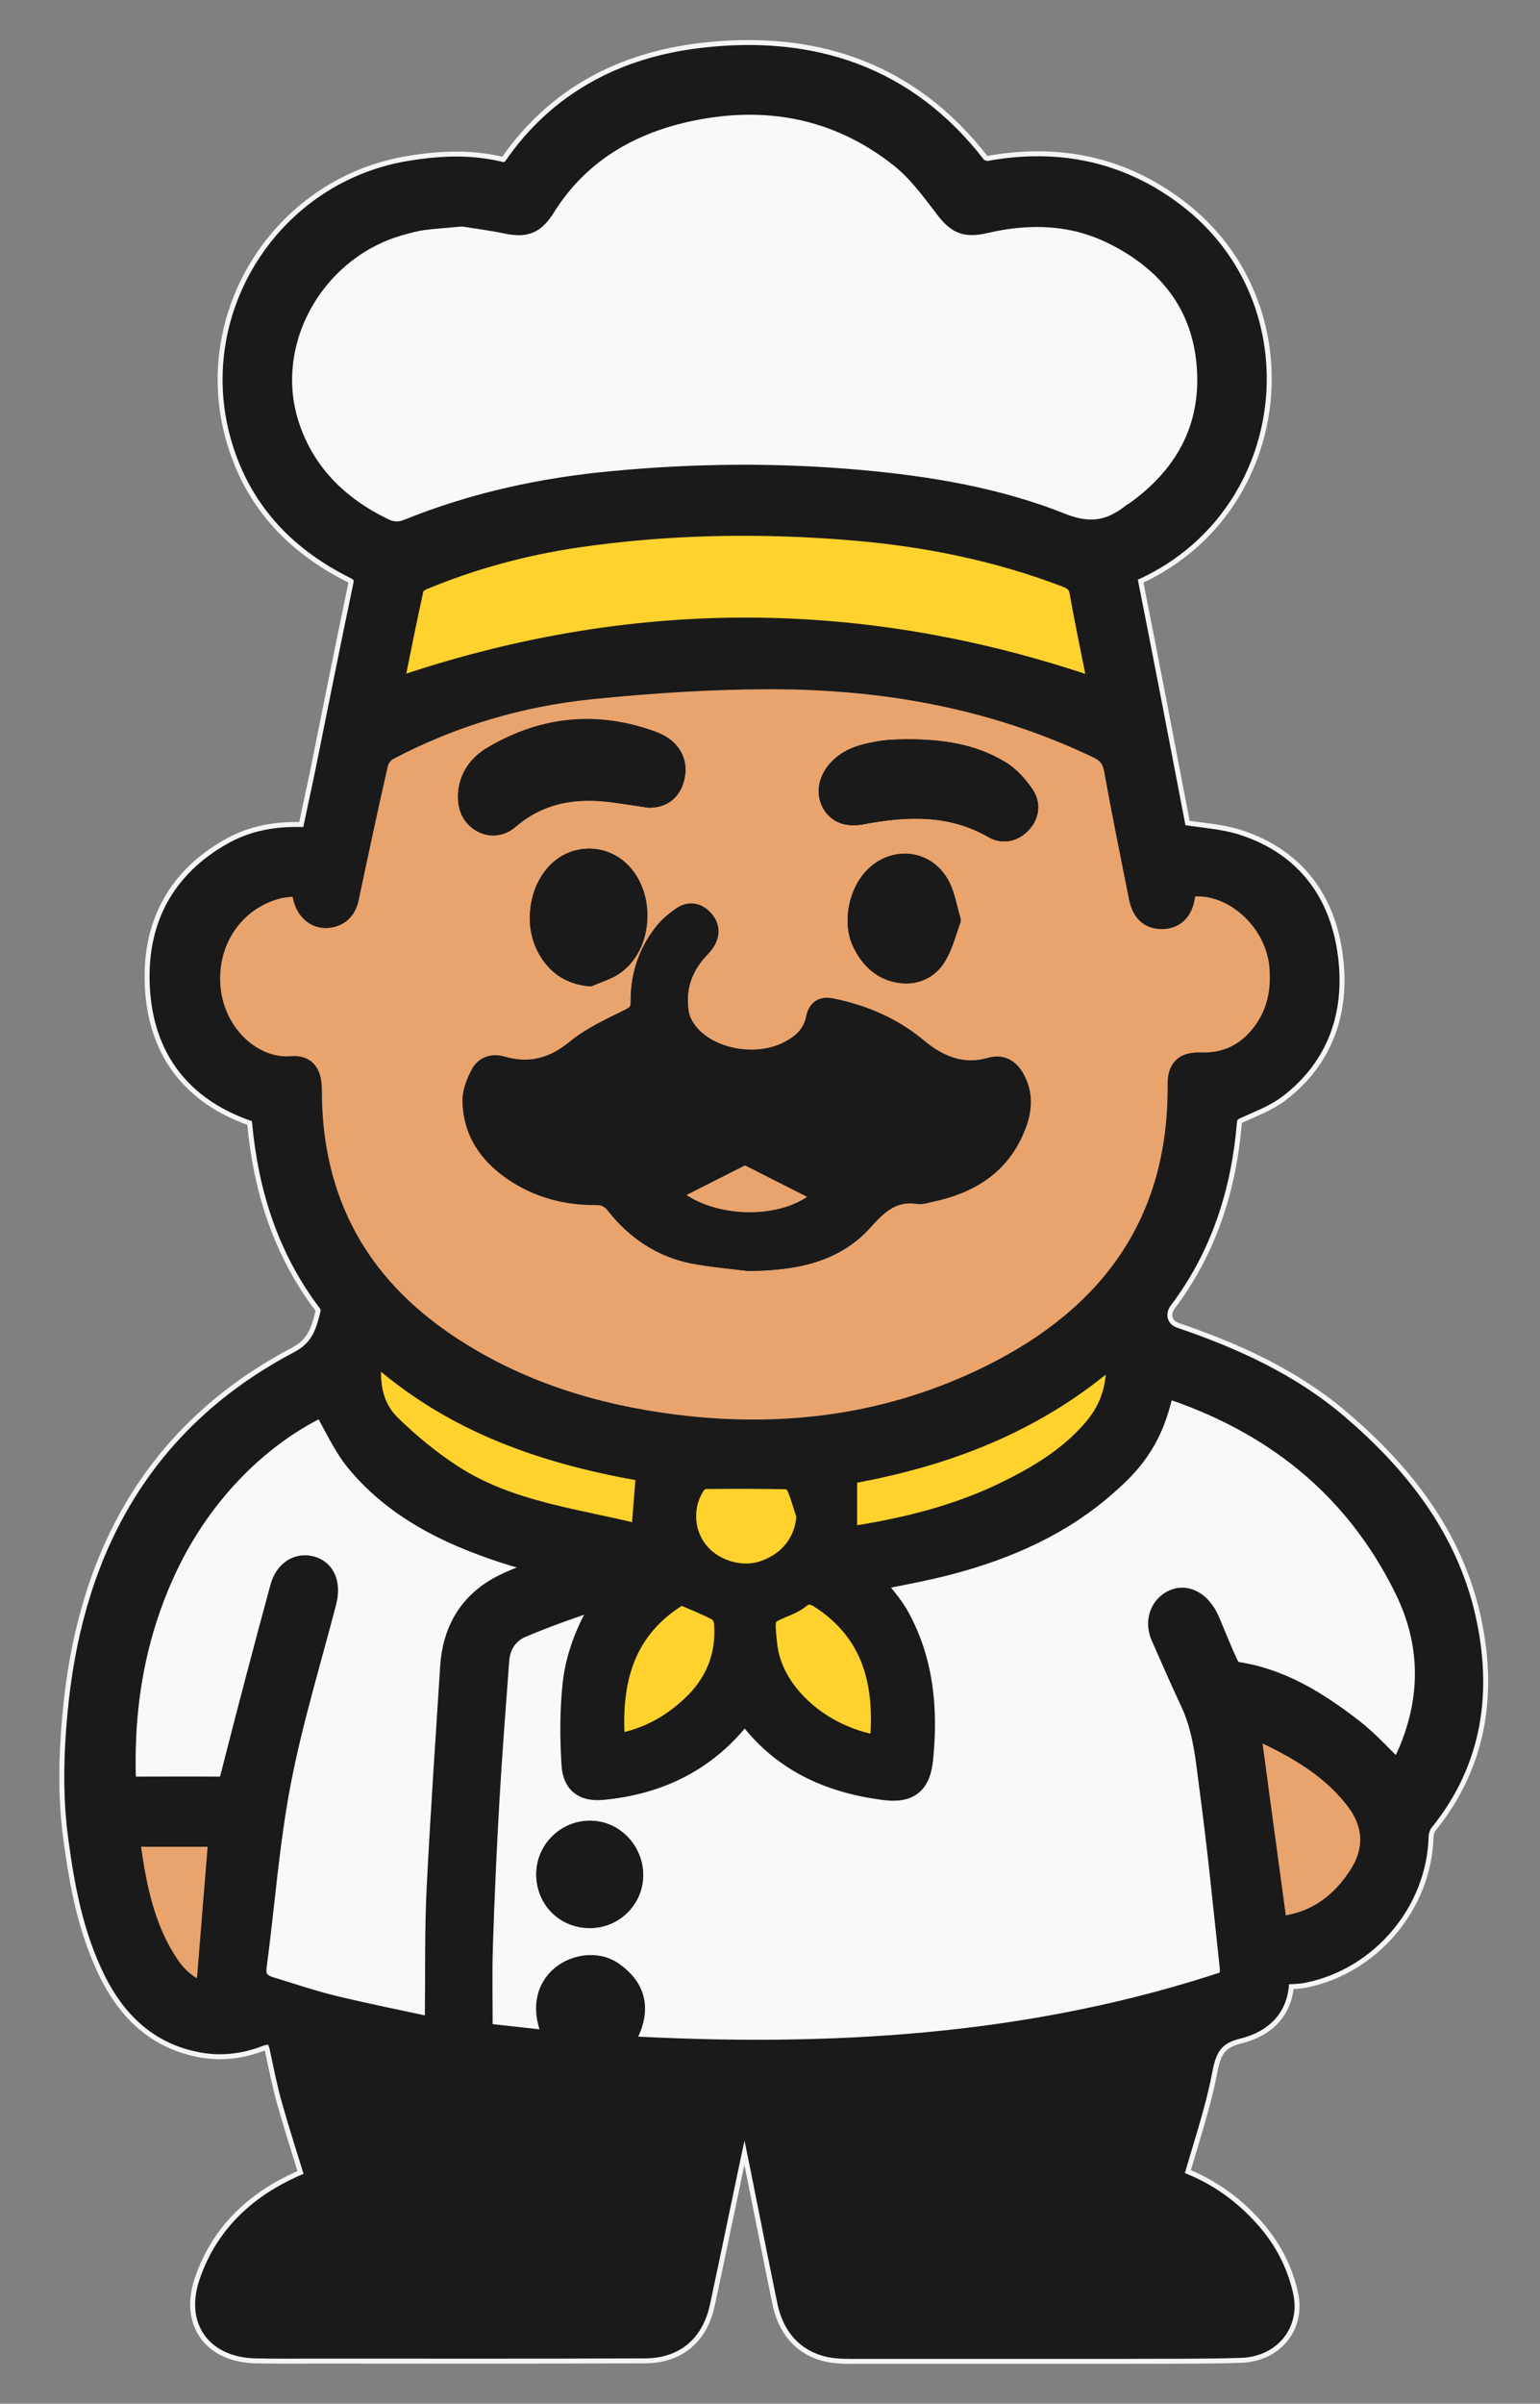 <?xml version="1.0" encoding="utf-8"?>
<!-- Generator: Adobe Illustrator 27.9.0, SVG Export Plug-In . SVG Version: 6.00 Build 0)  -->
<svg version="1.1" id="Layer_1" xmlns="http://www.w3.org/2000/svg" xmlns:xlink="http://www.w3.org/1999/xlink" x="0px" y="0px"
	 viewBox="0 0 622 970.2" style="enable-background:new 0 0 622 970.2;" xml:space="preserve">
<rect x="0" y="0" width="622" height="970.2" fill="#808080" stroke="none"/>
<style type="text/css">
	.st0{fill:none;stroke:#F5F5F5;stroke-width:12;stroke-linecap:round;stroke-linejoin:round;}
	.st1{fill:#1A1A1A;stroke:#1A1A1A;stroke-width:8;stroke-linecap:round;stroke-linejoin:round;}
	.st2{fill:#E9A46E;stroke:#1A1A1A;stroke-width:8;stroke-linecap:round;stroke-linejoin:round;}
	.st3{fill:#F9F9F9;stroke:#1A1A1A;stroke-width:8;stroke-linecap:round;stroke-linejoin:round;}
	.st4{fill:#FFD22E;stroke:#1A1A1A;stroke-width:8;stroke-linecap:round;stroke-linejoin:round;}
</style>
<g>
	<path class="st0" d="M125.7,338c1.7-8.2,3.4-16,5.1-24c5.2-25.7,10.3-51.4,15.7-77.1c0.8-3.6,0.2-5.5-3.4-7.3
		c-23.3-11.6-39.6-29.3-46.4-54.9c-12.8-48.5,19.7-98.1,69.4-105.9c12.3-2,24.4-2.5,36.6,0.6c1.3,0.3,3.7-0.6,4.4-1.7
		c18.5-27,45.1-40.7,76.5-44.4c44.3-5.2,82.6,7.2,110.8,43.8c1,1.2,3.6,2.1,5.2,1.8c27.4-5,52.7,0.1,74.9,17
		c50.3,38.2,41.9,117-15.4,143.9c-2.1,1-4.2,1.2-3.5,4.7c6.8,34.3,13.4,68.7,19.8,102.1c8.8,1.5,17.1,1.8,24.6,4.3
		c22,7.3,33.8,23.7,36.5,46.1c2.5,20.7-3.6,39-20.7,52.2c-4.8,3.7-10.7,5.8-16.3,8.4c-2.5,1.1-3.6,2.3-3.9,5.3
		c-2.2,26.1-9.9,50.4-25.9,71.6c-4.2,5.6-2.2,12.9,4.5,15.2c24.1,8.2,47,18.6,66.5,35.3c24.5,21,44,45.8,51.3,77.8
		c6.7,29.6,3,57.8-16.9,82.4c-1.3,1.6-2.1,4.2-2.1,6.3c-0.8,26.3-20.7,49.8-46.7,54.9c-3,0.6-6.2,0.4-9.7,0.6
		c0.9,12.3-6,19.4-16.8,22c-9.2,2.3-12.3,7.2-14,16.2c-2.8,14.9-7.9,29.4-12.1,44.4c11.9,4,22.4,11,31.1,20.8
		c6.8,7.6,11.4,16.3,13.6,26.2c2.5,11.2-5.1,20.7-17.3,21.1c-15.3,0.5-30.7,0.3-46,0.4H346.6c-3.8,0-7.8,0.1-11.4-0.6
		c-9.9-2.1-15.3-9-17.3-18.5c-4.9-23.6-9.4-47.2-14.3-70.8c-0.3-1.5-1.8-2.8-2.8-4.2c-1,1.4-2.7,2.8-3,4.4
		c-5.1,23.7-9.9,47.4-15,71.1c-2.6,11.8-10.2,18.3-22.1,18.4c-44.3,0.2-88.7,0.1-133,0.1c-8.2,0-16.3,0.1-24.5-0.1
		c-16.1-0.4-24-11.4-18.8-26.6c6.5-19,20-31.4,37.9-39.4c1.7-0.7,3.3-1.4,5.2-2.2c-3.3-10.7-6.7-21.2-9.7-31.8
		c-2-7-3.4-14.2-4.9-21.3c-1.1-5-3.3-6.4-8.3-4.5c-7.8,3-15.9,3.9-24,2.2c-16.7-3.4-27.5-14.1-34.8-28.8
		c-8.4-17-11.8-35.4-14.3-54.1c-2.4-18-1.7-36.1,0.2-54c6.6-60.7,33.5-108.8,88.8-138c9.4-4.9,11.1-12,13.1-20.2
		c0.3-1.1-0.7-2.8-1.5-3.9c-16.2-21.5-23.9-46.1-26.3-72.5c-0.3-3.5-2.3-3.9-4.6-4.7c-21.6-8-34.1-23.6-36.4-46.2
		c-2.5-25.4,6.8-45.7,29.8-58.3C104.2,338.4,114.6,337.2,125.7,338L125.7,338z M121.2,357.7c-3,0.3-5.6,0.3-8.2,0.9
		c-15.6,3.6-26.8,17-27.9,33.7c-1.5,22.5,15.9,39.4,32.7,38c6-0.5,8.2,2.9,8.3,9.8c0,44,18.5,78.2,55.1,102.6
		c27.9,18.6,58.9,28.1,91.9,32.3c44.2,5.5,86.9-0.2,126.9-20c48-23.8,76-61.4,75.7-117c0-6.8,2.6-9.4,9.4-9.2
		c9.3,0.3,16.9-2.9,23-9.8c7.3-8.2,9.6-18,8.7-28.8c-1.5-17.5-17.2-32.7-33.5-32.4c-2.7,0-4.1,0.6-4.5,3.8c-0.9,6.4-4.4,9.4-9.7,9.4
		c-4.9-0.1-7.9-2.9-9.1-8.9c-3.4-17.1-7-34.2-10-51.4c-0.8-4.5-2.8-6.8-6.8-8.7c-41.7-19.9-86-27.8-131.7-27.8
		c-24.1,0-48.3,1.5-72.2,4c-28.8,2.9-56.4,11-82.2,24.6c-1.8,1-3.7,3.3-4.2,5.3c-4.1,18.2-7.9,36.4-11.9,54.6
		c-1,4.8-4.2,7.6-8.9,7.9c-4.4,0.2-8.1-2.6-9.4-7.4C122.2,361.7,121.8,360.1,121.2,357.7L121.2,357.7z M470.3,560
		c-3.3,16.7-9.4,27.6-22,39c-18.6,16.8-40.8,26.6-64.6,32.8c-10.3,2.7-20.8,4.5-30.7,6.6c3.6,4.8,7.9,9.3,10.8,14.6
		c9.8,17.8,11.4,37.2,9.4,57.1c-1,10.4-5.7,13.9-15.5,12.7c-23-2.8-42.7-11.8-56.6-31.5c-1.1,1.4-2.2,2.9-3.3,4.3
		c-14.3,16.7-32.7,25.1-54.2,27.1c-7.7,0.7-12.1-2.5-12.5-10.2c-0.7-10.7-0.7-21.6,0.4-32.3c1.4-12.7,6.4-24.5,13.6-35.5
		c-11.6,3.8-23,7.8-34.1,12.5c-5.2,2.2-8.6,6.9-9,12.9c-1.4,19.1-2.9,38.2-4,57.3c-1.1,19.3-2,38.6-2.6,57.9
		c-0.4,11.7-0.1,23.5-0.1,35.5c9.9,1.1,19.3,2.1,29.2,3.2c-5.4-10.2-4.8-19.4,1.4-25.5c5.6-5.5,15.3-7.1,21.7-2.7
		c11.9,8.1,11.3,18.6,3.9,30.1c83.9,4.7,165.8,0,245.4-26.6c0-2.2,0.2-3.9,0-5.5c-2.6-23.8-4.9-47.6-8.1-71.3
		c-1.6-11.9-2.6-24.1-7.8-35.3c-4.1-8.7-7.9-17.6-11.8-26.3c-2.6-5.8-0.9-12,4.2-14.7c4.7-2.6,10-0.8,13.6,4.6
		c0.9,1.4,1.6,2.9,2.3,4.4c2.4,5.5,4.6,11,7,16.4c0.6,1.3,1.9,3.1,3.1,3.3c18.3,2.7,33.3,12.1,47.4,23c6.5,5,12,11.3,18.3,17.3
		c1.3-2.7,2.8-5.5,4.1-8.3c9.2-21.9,8.8-43.9-1.6-65.1C547.1,600.4,513.9,574.1,470.3,560z M186.8,87.4c-6.4,0.6-11.3,0.9-16,1.5
		c-2.9,0.4-5.8,1.2-8.7,2c-34.9,9.6-56.1,47.2-45.2,80.8c6.3,19.2,19.6,32.4,37.6,41.2c3.5,1.7,6.6,2.1,10.3,0.6
		c26.7-10.8,54.6-16.7,83.1-19.4c32.8-3.1,65.8-3.4,98.7-0.5c28.3,2.5,56.1,7.1,82.4,17.6c11.4,4.5,19.6,2.8,28.3-4.1
		c0.3-0.2,0.6-0.3,0.9-0.5c20.1-14.2,30.9-33.4,29.2-58.2c-1.7-25.1-15.5-42.6-37.6-53.6c-16.6-8.2-34.2-8.8-52-4.6
		c-8.2,1.9-11.5,0.1-16.5-6.5c-5.4-7.1-10.9-14.5-17.8-20c-25.5-20.2-54.8-25.4-86.1-18.5c-23.8,5.2-43.8,17.2-57.1,38.5
		c-4.2,6.8-8,8.3-15.9,6.6C198.1,89.1,191.7,88.2,186.8,87.4L186.8,87.4z M130.3,567.6c-26.9,12.9-50.4,37.4-64.1,68
		C54,662.7,49.7,691.3,51,721c12.9,0,25.2-0.1,37.6,0c3,0,3.7-1.2,4.4-4c6.5-25.5,13.2-51,20.1-76.4c1.9-7,7.4-10.2,13-8.5
		c5.5,1.7,7.7,7.3,5.8,14.4c-6.3,24.2-13.7,48.2-18.4,72.8c-4.7,24.6-6.5,49.7-9.8,74.5c-0.6,4.7,1.7,6.8,5.5,8
		c8.6,2.6,17.1,5.5,25.7,7.6c13.3,3.2,26.7,5.9,40.7,8.9v-6.4c0.2-16.5-0.1-33,0.7-49.4c1.5-30.1,3.6-60.1,5.5-90.2
		c0.9-14.3,7.4-25.5,20.2-32.3c6-3.2,12.6-5.3,19.4-8c-6.2-1.8-12.1-3.3-17.9-5.2c-22.7-7.4-43.9-17.8-59.5-36.5
		C138.4,583.7,134.8,575.3,130.3,567.6L130.3,567.6z M158.8,277.9c95.2-32.9,189.9-32.8,284.8,0.2c-2.6-12.9-5.3-25.9-7.6-38.9
		c-0.6-3.5-2.4-5-5.5-6.1c-27.6-10.5-56.2-16.3-85.4-18.8c-37.6-3.2-75.2-2.6-112.6,2.9c-21.1,3.1-41.6,8.7-61.4,16.9
		c-1.5,0.6-3.6,2-3.9,3.3C164.2,250.9,161.5,264.5,158.8,277.9L158.8,277.9z M150.6,545.5c-1.8,11.9-0.5,22.1,7.4,29.8
		c7.6,7.3,15.9,14.2,24.7,19.9c23.3,15.1,50.7,17.7,76.1,24.2c0.7-8.4,1.3-16.7,2-25.3C221.3,587.3,182.8,574.8,150.6,545.5
		L150.6,545.5z M342.2,620.3c20.8-3.1,41.3-7.9,60.5-16.8c14.4-6.7,28.2-14.5,38.7-26.8c7.4-8.6,10.3-18.5,9-30.4
		c-31.6,27.9-68.8,41.9-108.2,48.7L342.2,620.3L342.2,620.3z M515.9,777.5c14.9-1.1,26-9.1,33.5-21.6c5.8-9.5,5.3-19.7-1.7-29
		c-11.2-14.8-27-22.8-42.7-29.9C508.6,723.8,512.2,750.5,515.9,777.5L515.9,777.5z M354.7,704.4c0.2-0.2,0.6-0.5,0.6-0.8
		c2.1-23.6-2.5-44.4-24-58.3c-3.1-2-5.3-2.4-8.3,0c-1.9,1.5-4.3,2.6-6.6,3.5c-7,2.8-7.5,3.5-6.9,11.1c0.2,2.8,0.5,5.6,1.2,8.4
		C315,685.9,333.7,701.2,354.7,704.4L354.7,704.4z M248.5,703.9c12.1-1.9,22-7.3,30.5-15.2c9.7-8.9,14.4-20.2,13.4-33.5
		c-0.1-1.8-1.4-4.2-2.8-5c-4.8-2.5-9.9-4.4-14.6-6.5C252.3,657.2,246.5,678.6,248.5,703.9L248.5,703.9z M88.2,741.4H52.4
		c2.3,18.3,5.4,35.9,15.7,51.3c3.9,5.8,9.1,10,15,11.5C84.8,783.4,86.5,762.6,88.2,741.4L88.2,741.4z M325.7,611.8
		c-1.3-4-2.4-8.2-4.1-12.1c-0.5-1.2-2.7-2.5-4.1-2.5c-10.8-0.2-21.6-0.3-32.3-0.1c-1.3,0-3.1,0.9-3.9,2c-5.6,8-5.3,19,0.5,26.6
		c6,7.9,17.6,11.5,26.8,8.3C318.9,630.3,325,622.2,325.7,611.8z"/>
</g>
<path class="st1" d="M125.7,338c1.7-8.2,3.4-16,5.1-24c5.2-25.7,10.3-51.4,15.7-77.1c0.8-3.6,0.2-5.5-3.4-7.3
	c-23.3-11.6-39.6-29.3-46.4-54.9c-12.8-48.5,19.7-98.1,69.4-105.9c12.3-2,24.4-2.5,36.6,0.6c1.3,0.3,3.7-0.6,4.4-1.7
	c18.5-27,45.1-40.7,76.5-44.4c44.3-5.2,82.6,7.2,110.8,43.8c1,1.2,3.6,2.1,5.2,1.8c27.4-5,52.7,0.1,74.9,17
	c50.3,38.2,41.9,117-15.4,143.9c-2.1,1-4.2,1.2-3.5,4.7c6.8,34.3,13.4,68.7,19.8,102.1c8.8,1.5,17.1,1.8,24.6,4.3
	c22,7.3,33.8,23.7,36.5,46.1c2.5,20.7-3.6,39-20.7,52.2c-4.8,3.7-10.7,5.8-16.3,8.4c-2.5,1.1-3.6,2.3-3.9,5.3
	c-2.2,26.1-9.9,50.4-25.9,71.6c-4.2,5.6-2.2,12.9,4.5,15.2c24.1,8.2,47,18.6,66.5,35.3c24.5,21,44,45.8,51.3,77.8
	c6.7,29.6,3,57.8-16.9,82.4c-1.3,1.6-2.1,4.2-2.1,6.3c-0.8,26.3-20.7,49.8-46.7,54.9c-3,0.6-6.2,0.4-9.7,0.6
	c0.9,12.3-6,19.4-16.8,22c-9.2,2.3-12.3,7.2-14,16.2c-2.8,14.9-7.9,29.4-12.1,44.4c11.9,4,22.4,11,31.1,20.8
	c6.8,7.6,11.4,16.3,13.6,26.2c2.5,11.2-5.1,20.7-17.3,21.1c-15.3,0.5-30.7,0.3-46,0.4H346.6c-3.8,0-7.8,0.1-11.4-0.6
	c-9.9-2.1-15.3-9-17.3-18.5c-4.9-23.6-9.4-47.2-14.3-70.8c-0.3-1.5-1.8-2.8-2.8-4.2c-1,1.4-2.7,2.8-3,4.4
	c-5.1,23.7-9.9,47.4-15,71.1c-2.6,11.8-10.2,18.3-22.1,18.4c-44.3,0.2-88.7,0.1-133,0.1c-8.2,0-16.3,0.1-24.5-0.1
	c-16.1-0.4-24-11.4-18.8-26.6c6.5-19,20-31.4,37.9-39.4c1.7-0.7,3.3-1.4,5.2-2.2c-3.3-10.7-6.7-21.2-9.7-31.8
	c-2-7-3.4-14.2-4.9-21.3c-1.1-5-3.3-6.4-8.3-4.5c-7.8,3-15.9,3.9-24,2.2c-16.7-3.4-27.5-14.1-34.8-28.8c-8.4-17-11.8-35.4-14.3-54.1
	c-2.4-18-1.7-36.1,0.2-54c6.6-60.7,33.5-108.8,88.8-138c9.4-4.9,11.1-12,13.1-20.2c0.3-1.1-0.7-2.8-1.5-3.9
	c-16.2-21.5-23.9-46.1-26.3-72.5c-0.3-3.5-2.3-3.9-4.6-4.7c-21.6-8-34.1-23.6-36.4-46.2c-2.5-25.4,6.8-45.7,29.8-58.3
	C104.2,338.4,114.6,337.2,125.7,338L125.7,338z M121.2,357.7c-3,0.3-5.6,0.3-8.2,0.9c-15.6,3.6-26.8,17-27.9,33.7
	c-1.5,22.5,15.9,39.4,32.7,38c6-0.5,8.2,2.9,8.3,9.8c0,44,18.5,78.2,55.1,102.6c27.9,18.6,58.9,28.1,91.9,32.3
	c44.2,5.5,86.9-0.2,126.9-20c48-23.8,76-61.4,75.7-117c0-6.8,2.6-9.4,9.4-9.2c9.3,0.3,16.9-2.9,23-9.8c7.3-8.2,9.6-18,8.7-28.8
	c-1.5-17.5-17.2-32.7-33.5-32.4c-2.7,0-4.1,0.6-4.5,3.8c-0.9,6.4-4.4,9.4-9.7,9.4c-4.9-0.1-7.9-2.9-9.1-8.9
	c-3.4-17.1-7-34.2-10-51.4c-0.8-4.5-2.8-6.8-6.8-8.7c-41.7-19.9-86-27.8-131.7-27.8c-24.1,0-48.3,1.5-72.2,4
	c-28.8,2.9-56.4,11-82.2,24.6c-1.8,1-3.7,3.3-4.2,5.3c-4.1,18.2-7.9,36.4-11.9,54.6c-1,4.8-4.2,7.6-8.9,7.9
	c-4.4,0.2-8.1-2.6-9.4-7.4C122.2,361.7,121.8,360.1,121.2,357.7L121.2,357.7z M470.3,560c-3.3,16.7-9.4,27.6-22,39
	c-18.6,16.8-40.8,26.6-64.6,32.8c-10.3,2.7-20.8,4.5-30.7,6.6c3.6,4.8,7.9,9.3,10.8,14.6c9.8,17.8,11.4,37.2,9.4,57.1
	c-1,10.4-5.7,13.9-15.5,12.7c-23-2.8-42.7-11.8-56.6-31.5c-1.1,1.4-2.2,2.9-3.3,4.3c-14.3,16.7-32.7,25.1-54.2,27.1
	c-7.7,0.7-12.1-2.5-12.5-10.2c-0.7-10.7-0.7-21.6,0.4-32.3c1.4-12.7,6.4-24.5,13.6-35.5c-11.6,3.8-23,7.8-34.1,12.5
	c-5.2,2.2-8.6,6.9-9,12.9c-1.4,19.1-2.9,38.2-4,57.3c-1.1,19.3-2,38.6-2.6,57.9c-0.4,11.7-0.1,23.5-0.1,35.5
	c9.9,1.1,19.3,2.1,29.2,3.2c-5.4-10.2-4.8-19.4,1.4-25.5c5.6-5.5,15.3-7.1,21.7-2.7c11.9,8.1,11.3,18.6,3.9,30.1
	c83.9,4.7,165.8,0,245.4-26.6c0-2.2,0.2-3.9,0-5.5c-2.6-23.8-4.9-47.6-8.1-71.3c-1.6-11.9-2.6-24.1-7.8-35.3
	c-4.1-8.7-7.9-17.6-11.8-26.3c-2.6-5.8-0.9-12,4.2-14.7c4.7-2.6,10-0.8,13.6,4.6c0.9,1.4,1.6,2.9,2.3,4.4c2.4,5.5,4.6,11,7,16.4
	c0.6,1.3,1.9,3.1,3.1,3.3c18.3,2.7,33.3,12.1,47.4,23c6.5,5,12,11.3,18.3,17.3c1.3-2.7,2.8-5.5,4.1-8.3c9.2-21.9,8.8-43.9-1.6-65.1
	C547.1,600.4,513.9,574.1,470.3,560z M186.8,87.4c-6.4,0.6-11.3,0.9-16,1.5c-2.9,0.4-5.8,1.2-8.7,2c-34.9,9.6-56.1,47.2-45.2,80.8
	c6.3,19.2,19.6,32.4,37.6,41.2c3.5,1.7,6.6,2.1,10.3,0.6c26.7-10.8,54.6-16.7,83.1-19.4c32.8-3.1,65.8-3.4,98.7-0.5
	c28.3,2.5,56.1,7.1,82.4,17.6c11.4,4.5,19.6,2.8,28.3-4.1c0.3-0.2,0.6-0.3,0.9-0.5c20.1-14.2,30.9-33.4,29.2-58.2
	c-1.7-25.1-15.5-42.6-37.6-53.6c-16.6-8.2-34.2-8.8-52-4.6c-8.2,1.9-11.5,0.1-16.5-6.5c-5.4-7.1-10.9-14.5-17.8-20
	c-25.5-20.2-54.8-25.4-86.1-18.5c-23.8,5.2-43.8,17.2-57.1,38.5c-4.2,6.8-8,8.3-15.9,6.6C198.1,89.1,191.7,88.2,186.8,87.4
	L186.8,87.4z M130.3,567.6c-26.9,12.9-50.4,37.4-64.1,68C54,662.7,49.7,691.3,51,721c12.9,0,25.2-0.1,37.6,0c3,0,3.7-1.2,4.4-4
	c6.5-25.5,13.2-51,20.1-76.4c1.9-7,7.4-10.2,13-8.5c5.5,1.7,7.7,7.3,5.8,14.4c-6.3,24.2-13.7,48.2-18.4,72.8
	c-4.7,24.6-6.5,49.7-9.8,74.5c-0.6,4.7,1.7,6.8,5.5,8c8.6,2.6,17.1,5.5,25.7,7.6c13.3,3.2,26.7,5.9,40.7,8.9v-6.4
	c0.2-16.5-0.1-33,0.7-49.4c1.5-30.1,3.6-60.1,5.5-90.2c0.9-14.3,7.4-25.5,20.2-32.3c6-3.2,12.6-5.3,19.4-8
	c-6.2-1.8-12.1-3.3-17.9-5.2c-22.7-7.4-43.9-17.8-59.5-36.5C138.4,583.7,134.8,575.3,130.3,567.6L130.3,567.6z M158.8,277.9
	c95.2-32.9,189.9-32.8,284.8,0.2c-2.6-12.9-5.3-25.9-7.6-38.9c-0.6-3.5-2.4-5-5.5-6.1c-27.6-10.5-56.2-16.3-85.4-18.8
	c-37.6-3.2-75.2-2.6-112.6,2.9c-21.1,3.1-41.6,8.7-61.4,16.9c-1.5,0.6-3.6,2-3.9,3.3C164.2,250.9,161.5,264.5,158.8,277.9
	L158.8,277.9z M150.6,545.5c-1.8,11.9-0.5,22.1,7.4,29.8c7.6,7.3,15.9,14.2,24.7,19.9c23.3,15.1,50.7,17.7,76.1,24.2
	c0.7-8.4,1.3-16.7,2-25.3C221.3,587.3,182.8,574.8,150.6,545.5L150.6,545.5z M342.2,620.3c20.8-3.1,41.3-7.9,60.5-16.8
	c14.4-6.7,28.2-14.5,38.7-26.8c7.4-8.6,10.3-18.5,9-30.4c-31.6,27.9-68.8,41.9-108.2,48.7L342.2,620.3L342.2,620.3z M515.9,777.5
	c14.9-1.1,26-9.1,33.5-21.6c5.8-9.5,5.3-19.7-1.7-29c-11.2-14.8-27-22.8-42.7-29.9C508.6,723.8,512.2,750.5,515.9,777.5L515.9,777.5
	z M354.7,704.4c0.2-0.2,0.6-0.5,0.6-0.8c2.1-23.6-2.5-44.4-24-58.3c-3.1-2-5.3-2.4-8.3,0c-1.9,1.5-4.3,2.6-6.6,3.5
	c-7,2.8-7.5,3.5-6.9,11.1c0.2,2.8,0.5,5.6,1.2,8.4C315,685.9,333.7,701.2,354.7,704.4L354.7,704.4z M248.5,703.9
	c12.1-1.9,22-7.3,30.5-15.2c9.7-8.9,14.4-20.2,13.4-33.5c-0.1-1.8-1.4-4.2-2.8-5c-4.8-2.5-9.9-4.4-14.6-6.5
	C252.3,657.2,246.5,678.6,248.5,703.9L248.5,703.9z M88.2,741.4H52.4c2.3,18.3,5.4,35.9,15.7,51.3c3.9,5.8,9.1,10,15,11.5
	C84.8,783.4,86.5,762.6,88.2,741.4L88.2,741.4z M325.7,611.8c-1.3-4-2.4-8.2-4.1-12.1c-0.5-1.2-2.7-2.5-4.1-2.5
	c-10.8-0.2-21.6-0.3-32.3-0.1c-1.3,0-3.1,0.9-3.9,2c-5.6,8-5.3,19,0.5,26.6c6,7.9,17.6,11.5,26.8,8.3
	C318.9,630.3,325,622.2,325.7,611.8z"/>
<path class="st2" d="M121.2,357.7c0.6,2.3,1,3.9,1.4,5.5c1.4,4.7,5.1,7.6,9.4,7.4c4.7-0.3,7.9-3.1,8.9-7.9
	c3.9-18.2,7.7-36.4,11.9-54.6c0.5-2,2.3-4.4,4.2-5.3c25.8-13.6,53.4-21.7,82.2-24.6c24-2.4,48.1-4,72.2-4c45.7,0,90,7.9,131.7,27.8
	c4,1.9,6,4.2,6.8,8.7c3.1,17.2,6.6,34.3,10,51.4c1.2,6,4.2,8.8,9.1,8.9c5.3,0.1,8.8-3,9.7-9.4c0.4-3.1,1.8-3.7,4.5-3.8
	c16.3-0.3,32.1,14.9,33.5,32.4c0.9,10.7-1.4,20.5-8.7,28.8c-6.1,6.9-13.8,10.1-23,9.8c-6.8-0.2-9.5,2.4-9.4,9.2
	c0.4,55.6-27.6,93.2-75.7,117c-40,19.8-82.7,25.5-126.9,20c-32.9-4.1-64-13.7-91.9-32.3c-36.7-24.4-55.1-58.6-55.1-102.6
	c0-6.9-2.3-10.3-8.3-9.8c-16.8,1.4-34.2-15.5-32.7-38c1.1-16.7,12.3-30,27.9-33.7C115.6,358,118.2,358,121.2,357.7L121.2,357.7z
	 M302.3,509c17.6-0.2,34.4-2.8,46.6-16.7c6.2-7,12.3-12.1,22.1-10.6c1.6,0.2,3.3-0.4,4.9-0.8c15.8-3.2,28.2-10.8,34.4-26.5
	c2.5-6.2,3.1-12.6-0.3-18.8c-2.1-3.9-5.2-6.1-9.9-4.8c-11.4,3.3-21-0.7-29.5-7.8c-10.2-8.5-22-13.5-34.9-16.1
	c-3.4-0.7-5.4,0.5-6.1,4c-1.3,6.7-5.8,10.7-11.5,13.5c-11.7,5.9-28.8,3.6-38.2-5.5c-2.6-2.5-5-6.2-5.6-9.7c-1.6-9.2,0.7-17.8,7-25.1
	c1.1-1.3,2.3-2.4,3.3-3.8c2.2-3.1,2.2-6.3-0.4-9.1c-2.6-2.9-5.8-3.4-8.9-1.2c-2.3,1.6-4.6,3.4-6.4,5.5c-6.9,8.2-10.2,17.9-10.1,28.6
	c0,4.1-1.6,5.6-4.9,7.2c-7.3,3.6-14.9,7.1-21.1,12.1c-9.2,7.6-18.8,10.2-30.1,6.9c-3.9-1.1-7,0.2-8.6,3.2c-1.7,3.3-3.3,7.1-3.2,10.7
	c0.3,12.2,6.5,21.4,16.4,28.1c10.1,6.9,21.3,10,33.5,9.8c3.5,0,5.8,1.1,8,3.9c8.1,10.3,18.5,17.3,31.4,19.8
	C287.4,507.5,294.9,508.1,302.3,509L302.3,509z M262.2,322c4.9,0,8.1-2.3,9.7-6.3c2.7-7.1-0.2-13.5-8.4-16.5
	c-22.4-8.2-44.1-6.1-64.6,6.1c-5.3,3.2-9.1,8-9.8,14.3c-0.5,4.8,0.6,9.4,5.1,12.2c4,2.4,8.3,1.7,11.6-1.2
	c12.5-10.7,27-12.8,42.6-10.6C253.2,320.6,257.9,321.4,262.2,322L262.2,322z M365.8,302.4c-2,0.1-5.8,0-9.6,0.6
	c-6.6,1.1-13.1,2.4-17.9,7.7c-3.6,4-4.6,9.3-2.5,13.3c2.1,4.1,6.3,5.9,12.1,4.8c18.3-3.5,36.3-4.2,53.3,5.6
	c3.8,2.2,8.2,1.4,11.4-2.1s3.6-7.9,1.1-11.5c-2.6-3.7-5.8-7.4-9.6-9.7C393,304.3,380.5,302.3,365.8,302.4L365.8,302.4z M238.1,394.1
	c3.5-1.6,7.5-2.6,10.5-4.9c11.4-8.5,11.9-28.7,1.3-38.1c-7.3-6.5-18.4-6-25.1,1.2c-7.2,7.7-8.9,20.8-3.8,30.3
	C224.5,389.2,229.8,393.2,238.1,394.1z M384,371.4c-1.5-5.1-2.2-9.6-4.1-13.5c-5.4-10.9-18.7-12.5-27.1-3.7
	c-6.1,6.4-8.4,18.2-4.6,26.1c3.2,6.8,8.4,11.7,16.2,12.5c6.2,0.7,11.3-2.2,14.2-7.5C381.1,381,382.3,375.9,384,371.4z"/>
<path class="st3" d="M470.3,560c43.6,14.1,76.8,40.4,97,81.6c10.4,21.2,10.8,43.2,1.6,65.1c-1.2,2.9-2.7,5.6-4.1,8.3
	c-6.3-6-11.8-12.3-18.3-17.3c-14.1-10.9-29.2-20.4-47.4-23c-1.2-0.2-2.5-2-3.1-3.3c-2.5-5.4-4.7-11-7-16.4c-0.7-1.5-1.3-3.1-2.3-4.4
	c-3.6-5.4-8.9-7.2-13.6-4.6c-5,2.8-6.8,9-4.2,14.7c3.9,8.8,7.7,17.6,11.8,26.3c5.3,11.2,6.2,23.4,7.8,35.3
	c3.2,23.7,5.5,47.5,8.1,71.3c0.2,1.6,0,3.3,0,5.5c-79.5,26.6-161.5,31.3-245.4,26.6c7.4-11.5,8-22-3.9-30.1
	c-6.4-4.3-16-2.8-21.7,2.7c-6.2,6.1-6.8,15.2-1.4,25.5c-9.9-1.1-19.3-2.1-29.2-3.2c0-12-0.3-23.8,0.1-35.5
	c0.6-19.3,1.5-38.6,2.6-57.9c1.1-19.1,2.6-38.2,4-57.3c0.5-6,3.8-10.7,9-12.9c11.1-4.7,22.5-8.6,34.1-12.5
	c-7.2,11-12.2,22.7-13.6,35.5c-1.1,10.7-1.1,21.5-0.4,32.3c0.5,7.7,4.8,10.9,12.5,10.2c21.5-2,40-10.4,54.2-27.1
	c1.2-1.4,2.2-2.9,3.3-4.3c13.9,19.6,33.6,28.6,56.6,31.5c9.8,1.2,14.5-2.3,15.5-12.7c2-19.9,0.3-39.2-9.4-57.1
	c-2.9-5.3-7.2-9.9-10.8-14.6c9.9-2.1,20.4-3.9,30.7-6.6c23.9-6.3,46.1-16.1,64.6-32.8C460.9,587.6,466.9,576.7,470.3,560L470.3,560z
	 M220.6,756.5c0,10,7.6,17.7,17.6,17.7c9.6,0.1,17.5-7.6,17.6-17.2c0.1-9.8-7.8-18.1-17.3-18.1C228.7,738.8,220.6,746.8,220.6,756.5
	L220.6,756.5z"/>
<path class="st3" d="M186.8,87.4c4.9,0.8,11.3,1.6,17.6,2.9c7.9,1.7,11.6,0.2,15.9-6.6c13.3-21.3,33.3-33.2,57.1-38.5
	c31.3-6.9,60.6-1.7,86.1,18.5c6.9,5.5,12.4,12.9,17.8,20c4.9,6.5,8.2,8.4,16.5,6.5c17.8-4.2,35.5-3.7,52,4.6
	c22.1,11,35.9,28.5,37.6,53.6c1.7,24.8-9.2,44-29.2,58.2c-0.3,0.2-0.6,0.3-0.9,0.5c-8.6,6.9-16.9,8.6-28.3,4.1
	c-26.3-10.5-54.2-15.1-82.4-17.6c-33-2.9-65.9-2.6-98.7,0.5c-28.5,2.6-56.4,8.6-83.1,19.4c-3.8,1.5-6.8,1.2-10.3-0.6
	c-17.9-8.8-31.3-22-37.6-41.2c-11-33.6,10.2-71.2,45.2-80.8c2.9-0.8,5.8-1.6,8.7-2C175.5,88.3,180.4,88,186.8,87.4L186.8,87.4z"/>
<path class="st3" d="M130.3,567.6c4.5,7.7,8.1,16.1,13.7,22.8c15.6,18.7,36.8,29.1,59.5,36.5c5.8,1.9,11.7,3.4,17.9,5.2
	c-6.7,2.7-13.4,4.8-19.4,8c-12.7,6.8-19.2,18-20.2,32.3c-1.9,30.1-4,60.1-5.5,90.2c-0.8,16.4-0.5,32.9-0.7,49.4v6.4
	c-14-3-27.4-5.7-40.7-8.9c-8.7-2.1-17.2-5-25.7-7.6c-3.9-1.2-6.1-3.3-5.5-8c3.3-24.9,5.1-50,9.8-74.5c4.7-24.5,12.1-48.5,18.4-72.8
	c1.8-7.1-0.3-12.7-5.8-14.4c-5.6-1.7-11.1,1.5-13,8.5c-6.9,25.4-13.6,50.9-20.1,76.4c-0.7,2.7-1.5,4-4.4,4c-12.3-0.1-24.6,0-37.6,0
	c-1.3-29.7,3-58.2,15.2-85.4C79.9,605,103.3,580.5,130.3,567.6L130.3,567.6z"/>
<path class="st4" d="M158.8,277.9c2.7-13.3,5.4-27,8.4-40.6c0.3-1.3,2.4-2.7,3.9-3.3c19.8-8.2,40.2-13.7,61.4-16.9
	c37.4-5.5,75-6.1,112.6-2.9c29.3,2.5,57.9,8.3,85.4,18.8c3.1,1.2,4.9,2.6,5.5,6.1c2.3,13,5.1,26,7.6,38.9
	C348.7,245.1,254.1,245,158.8,277.9L158.8,277.9z"/>
<path class="st4" d="M150.6,545.5c32.1,29.3,70.6,41.8,110.3,48.6c-0.7,8.6-1.3,16.9-2,25.3c-25.4-6.5-52.8-9.1-76.1-24.2
	c-8.8-5.7-17.2-12.6-24.7-19.9C150.1,567.6,148.8,557.4,150.6,545.5L150.6,545.5z"/>
<path class="st4" d="M342.2,620.3v-25.2c39.4-6.9,76.6-20.8,108.2-48.7c1.3,11.9-1.6,21.8-9,30.4c-10.6,12.3-24.4,20.1-38.7,26.8
	C383.5,612.4,363,617.2,342.2,620.3L342.2,620.3z"/>
<path class="st2" d="M515.9,777.5c-3.7-27-7.3-53.7-10.9-80.5c15.6,7.1,31.5,15.1,42.7,29.9c7,9.3,7.5,19.4,1.7,29
	C541.8,768.3,530.8,776.4,515.9,777.5z"/>
<path class="st4" d="M354.7,704.4c-21-3.2-39.7-18.4-44-36.1c-0.7-2.7-0.9-5.6-1.2-8.4c-0.6-7.6-0.1-8.2,6.9-11.1
	c2.3-0.9,4.7-2,6.6-3.5c3-2.4,5.2-2,8.3,0c21.5,14,26.1,34.8,24,58.3C355.2,703.9,354.9,704.1,354.7,704.4L354.7,704.4z"/>
<path class="st4" d="M248.5,703.9c-2-25.4,3.7-46.7,26.5-60.2c4.7,2,9.8,4,14.6,6.5c1.5,0.8,2.7,3.2,2.8,5
	c1,13.3-3.7,24.6-13.4,33.5C270.5,696.6,260.6,702,248.5,703.9z"/>
<path class="st2" d="M88.2,741.4c-1.7,21.2-3.4,42-5.1,62.8c-6-1.5-11.2-5.7-15-11.5c-10.2-15.4-13.3-33-15.7-51.3H88.2z"/>
<path class="st4" d="M325.7,611.8c-0.7,10.4-6.8,18.5-17.2,22.1c-9.2,3.2-20.8-0.3-26.8-8.3c-5.8-7.6-6.1-18.6-0.5-26.6
	c0.8-1.1,2.6-2,3.9-2c10.8-0.1,21.6-0.1,32.3,0.1c1.4,0,3.6,1.3,4.1,2.5C323.3,603.6,324.3,607.8,325.7,611.8z"/>
<path class="st1" d="M302.3,509c-7.4-1-14.9-1.5-22.2-2.9c-12.9-2.5-23.3-9.6-31.4-19.8c-2.2-2.8-4.5-3.9-8-3.9
	c-12.1,0.1-23.4-2.9-33.5-9.8c-9.9-6.8-16.2-15.9-16.4-28.1c-0.1-3.6,1.5-7.5,3.2-10.7c1.6-3.1,4.7-4.3,8.6-3.2
	c11.3,3.3,20.9,0.6,30.1-6.9c6.2-5.1,13.8-8.5,21.1-12.1c3.3-1.7,5-3.1,4.9-7.2c-0.1-10.6,3.2-20.3,10.1-28.6
	c1.8-2.1,4.1-3.9,6.4-5.5c3.2-2.2,6.4-1.7,8.9,1.2c2.5,2.9,2.6,6,0.4,9.1c-1,1.4-2.2,2.5-3.3,3.8c-6.3,7.3-8.5,15.9-7,25.1
	c0.6,3.5,3,7.2,5.6,9.7c9.4,9.1,26.6,11.4,38.2,5.5c5.7-2.9,10.3-6.9,11.5-13.5c0.7-3.5,2.6-4.7,6.1-4c12.9,2.6,24.7,7.6,34.9,16.1
	c8.5,7.1,18.1,11.1,29.5,7.8c4.6-1.3,7.8,0.9,9.9,4.8c3.4,6.2,2.8,12.6,0.3,18.8c-6.1,15.6-18.6,23.2-34.4,26.5
	c-1.6,0.3-3.3,1-4.9,0.8c-9.9-1.5-15.9,3.6-22.1,10.6C336.7,506.2,319.8,508.8,302.3,509L302.3,509z M333.1,482.2
	c-10.9-5.5-21.8-11-32.2-16.3c-9.9,5-20.6,10.4-31,15.7C285.8,497,319.4,497.2,333.1,482.2L333.1,482.2z"/>
<path class="st1" d="M262.2,322c-4.3-0.6-9-1.4-13.8-2.1c-15.6-2.1-30.1-0.1-42.6,10.6c-3.4,2.9-7.6,3.6-11.6,1.2
	c-4.5-2.7-5.6-7.3-5.1-12.2c0.7-6.4,4.5-11.2,9.8-14.3c20.5-12.2,42.2-14.3,64.6-6.1c8.2,3,11.1,9.5,8.4,16.5
	C270.3,319.8,267.1,322,262.2,322L262.2,322z"/>
<path class="st1" d="M365.8,302.4c14.7,0,27.2,1.9,38.3,8.7c3.8,2.3,7.1,6,9.6,9.7s2.1,8-1.1,11.5s-7.7,4.3-11.4,2.1
	c-17-9.8-35-9.1-53.3-5.6c-5.8,1.1-9.9-0.7-12.1-4.8c-2.2-4.1-1.2-9.3,2.5-13.3c4.8-5.3,11.4-6.7,17.9-7.7
	C359.9,302.4,363.8,302.5,365.8,302.4L365.8,302.4z"/>
<path class="st1" d="M238.1,394.1c-8.3-0.9-13.6-4.9-17.2-11.5c-5.1-9.4-3.4-22.6,3.8-30.3c6.8-7.2,17.8-7.7,25.1-1.2
	c10.6,9.4,10.1,29.6-1.3,38.1C245.6,391.4,241.6,392.5,238.1,394.1L238.1,394.1z"/>
<path class="st1" d="M384,371.4c-1.7,4.6-2.9,9.6-5.4,14c-2.9,5.2-8,8.1-14.2,7.5c-7.8-0.8-13-5.7-16.2-12.5
	c-3.8-7.9-1.5-19.7,4.6-26.1c8.4-8.8,21.7-7.1,27.1,3.7C381.8,361.8,382.5,366.3,384,371.4z"/>
<path class="st1" d="M220.6,756.5c0-9.7,8-17.7,17.8-17.6c9.5,0.1,17.4,8.3,17.3,18.1c-0.1,9.6-8,17.3-17.6,17.2
	C228.2,774.2,220.6,766.5,220.6,756.5z"/>
<path class="st2" d="M333.1,482.2c-13.7,15-47.3,14.8-63.2-0.6c10.4-5.3,21.1-10.7,31-15.7C311.4,471.2,322.2,476.7,333.1,482.2
	L333.1,482.2z"/>
</svg>
